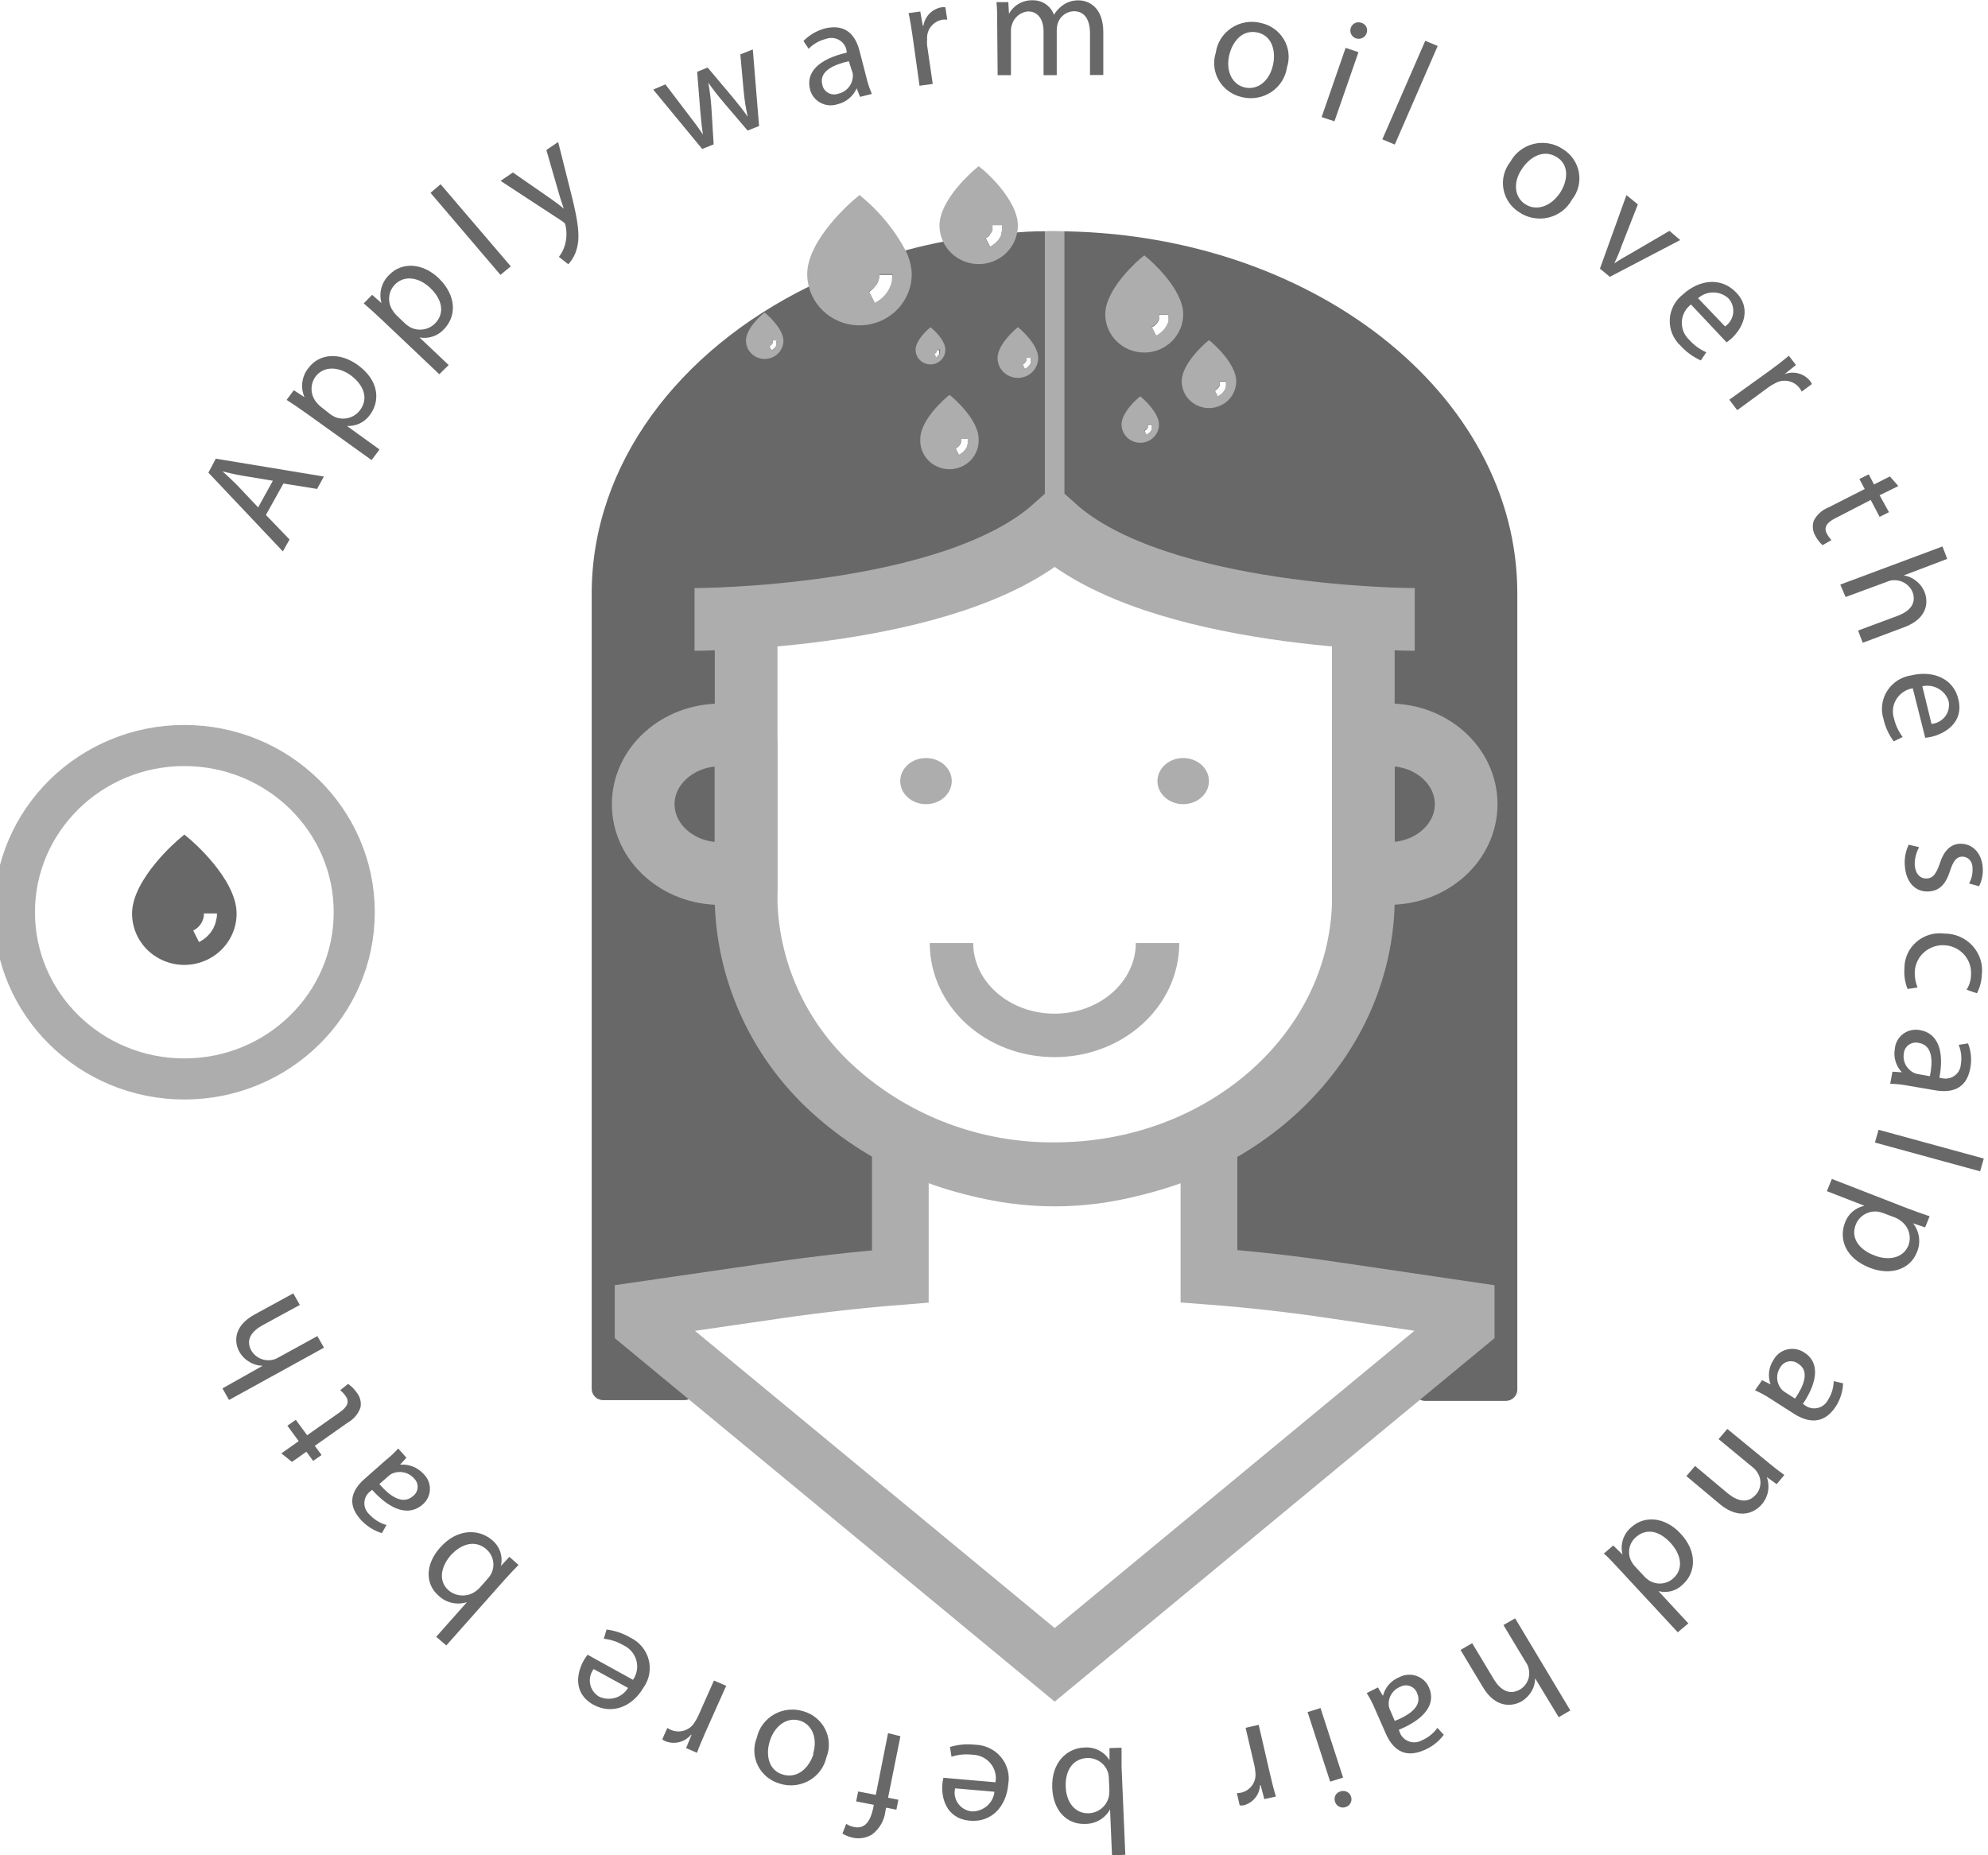 <svg width="150" height="140" viewBox="0 0 150 140" fill="none" xmlns="http://www.w3.org/2000/svg">
<g clip-path="url(#clip0_204_2019)">
<path d="M20.064 38.858L21.846 40.709L21.344 41.611L15.725 35.667L16.283 34.613L24.439 35.959L23.923 36.895L21.386 36.486L20.064 38.858ZM20.587 36.278L18.248 35.889C17.711 35.799 17.252 35.681 16.792 35.57C17.146 35.889 17.499 36.222 17.852 36.569L19.478 38.289L20.587 36.278Z" fill="#686868"/>
<path d="M23.132 31.201C22.552 30.785 22.072 30.466 21.626 30.175L22.17 29.447L22.976 29.974C22.817 29.613 22.761 29.216 22.815 28.826C22.868 28.436 23.029 28.068 23.28 27.762C24.079 26.686 25.612 26.548 26.99 27.54C28.616 28.712 28.694 30.265 27.909 31.312C27.716 31.584 27.456 31.803 27.153 31.948C26.85 32.094 26.515 32.161 26.178 32.145L28.637 33.92L28.036 34.717L23.132 31.201ZM24.941 31.271C25.054 31.351 25.175 31.421 25.301 31.479C25.63 31.607 25.993 31.623 26.333 31.525C26.672 31.427 26.968 31.22 27.174 30.938C27.81 30.078 27.471 29.072 26.467 28.323C25.563 27.671 24.432 27.581 23.796 28.434C23.591 28.726 23.49 29.076 23.509 29.43C23.528 29.784 23.666 30.121 23.902 30.39C23.99 30.499 24.089 30.599 24.199 30.688L24.941 31.271Z" fill="#686868"/>
<path d="M28.793 24.113C28.277 23.621 27.846 23.24 27.443 22.893L28.079 22.248L28.786 22.872C28.677 22.494 28.675 22.094 28.781 21.715C28.887 21.336 29.096 20.993 29.386 20.722C30.326 19.765 31.867 19.821 33.097 20.986C34.51 22.373 34.411 23.912 33.493 24.849C33.266 25.097 32.978 25.285 32.656 25.393C32.334 25.501 31.99 25.526 31.655 25.466L33.853 27.546L33.146 28.24L28.793 24.113ZM30.574 24.419C30.676 24.512 30.787 24.596 30.906 24.668C31.21 24.841 31.565 24.909 31.913 24.861C32.262 24.814 32.584 24.653 32.828 24.405C33.577 23.642 33.38 22.595 32.454 21.721C31.641 20.951 30.538 20.715 29.789 21.478C29.543 21.738 29.394 22.072 29.364 22.425C29.335 22.778 29.427 23.131 29.627 23.427C29.699 23.547 29.784 23.658 29.881 23.76L30.574 24.419Z" fill="#686868"/>
<path d="M32.482 14.55L33.245 13.905L38.539 20.098L37.761 20.743L32.482 14.55Z" fill="#686868"/>
<path d="M38.701 13.017L41.592 15.022C41.91 15.25 42.298 15.528 42.539 15.75C42.433 15.417 42.284 15.008 42.171 14.598L41.224 11.318L42.115 10.715L43.139 14.793C43.627 16.762 43.769 17.837 43.535 18.711C43.427 19.169 43.201 19.592 42.878 19.939L42.171 19.384C42.379 19.117 42.533 18.813 42.624 18.489C42.754 18.038 42.776 17.563 42.687 17.102C42.679 17.018 42.655 16.935 42.617 16.859C42.555 16.794 42.486 16.736 42.412 16.686L37.768 13.648L38.701 13.017Z" fill="#686868"/>
<path d="M50.207 6.366L51.974 8.69C52.362 9.196 52.723 9.667 53.041 10.16C52.949 9.598 52.892 8.974 52.836 8.357L52.603 5.416L53.394 5.097L55.267 7.323C55.712 7.857 56.087 8.336 56.419 8.807C56.283 8.208 56.184 7.601 56.122 6.99L55.861 4.105L56.801 3.731L57.274 9.508L56.412 9.855L54.603 7.733C54.186 7.24 53.825 6.789 53.444 6.241C53.557 6.863 53.635 7.491 53.677 8.121L53.847 10.895L52.984 11.242L49.288 6.762L50.207 6.366Z" fill="#686868"/>
<path d="M64.893 7.309L64.639 6.665C64.508 6.964 64.308 7.229 64.053 7.439C63.799 7.648 63.499 7.797 63.176 7.871C62.965 7.939 62.743 7.963 62.524 7.942C62.304 7.921 62.09 7.856 61.897 7.75C61.704 7.645 61.535 7.501 61.401 7.329C61.267 7.156 61.171 6.958 61.119 6.748C60.787 5.451 61.776 4.459 63.882 3.974V3.863C63.861 3.692 63.801 3.528 63.706 3.384C63.611 3.239 63.484 3.117 63.335 3.028C63.185 2.939 63.017 2.884 62.842 2.867C62.668 2.851 62.492 2.873 62.328 2.933C61.826 3.057 61.371 3.316 61.013 3.682L60.624 3.093C61.061 2.644 61.613 2.318 62.221 2.15C63.889 1.741 64.575 2.753 64.851 3.828L65.367 5.825C65.468 6.257 65.608 6.679 65.784 7.088L64.893 7.309ZM64.045 4.619C62.956 4.861 61.776 5.354 62.045 6.387C62.067 6.513 62.116 6.632 62.189 6.738C62.263 6.843 62.358 6.932 62.47 6.997C62.581 7.063 62.705 7.105 62.835 7.119C62.964 7.133 63.094 7.12 63.218 7.081C63.513 7.022 63.78 6.872 63.982 6.654C64.184 6.436 64.31 6.16 64.342 5.867C64.356 5.759 64.356 5.649 64.342 5.541L64.045 4.619Z" fill="#686868"/>
<path d="M68.851 2.691C68.759 2.046 68.667 1.491 68.554 0.992L69.437 0.867L69.628 1.935H69.678C69.728 1.593 69.887 1.275 70.132 1.026C70.377 0.777 70.695 0.61 71.042 0.548C71.138 0.538 71.235 0.538 71.332 0.548L71.473 1.484C71.355 1.471 71.237 1.471 71.119 1.484C70.774 1.543 70.463 1.727 70.247 1.999C70.032 2.27 69.927 2.611 69.953 2.954C69.936 3.109 69.936 3.265 69.953 3.419L70.377 6.332L69.381 6.471L68.851 2.691Z" fill="#686868"/>
<path d="M75.24 1.651C75.24 1.082 75.24 0.617 75.183 0.159H76.081L76.13 1.047C76.297 0.732 76.55 0.47 76.861 0.288C77.172 0.107 77.528 0.014 77.89 0.021C78.246 0.009 78.596 0.108 78.89 0.306C79.183 0.503 79.405 0.787 79.522 1.117C79.683 0.847 79.897 0.611 80.151 0.423C80.505 0.155 80.942 0.016 81.388 0.028C82.095 0.028 83.24 0.499 83.247 2.413V5.659H82.243V2.538C82.243 1.477 81.841 0.846 81.014 0.846C80.742 0.859 80.48 0.953 80.265 1.117C80.05 1.281 79.892 1.506 79.812 1.761C79.762 1.926 79.736 2.096 79.734 2.268V5.673H78.738V2.365C78.738 1.491 78.335 0.853 77.551 0.86C77.274 0.891 77.013 1.002 76.801 1.179C76.588 1.355 76.434 1.589 76.356 1.852C76.301 2.01 76.275 2.177 76.279 2.344V5.673H75.275L75.24 1.651Z" fill="#686868"/>
<path d="M97.106 5.083C97.052 5.458 96.919 5.818 96.714 6.139C96.51 6.46 96.239 6.735 95.919 6.947C95.599 7.159 95.238 7.302 94.858 7.368C94.478 7.435 94.088 7.422 93.714 7.33C93.351 7.252 93.008 7.1 92.709 6.885C92.409 6.67 92.157 6.395 91.971 6.08C91.785 5.764 91.668 5.414 91.627 5.051C91.587 4.689 91.623 4.322 91.735 3.974C91.787 3.6 91.919 3.24 92.122 2.919C92.325 2.598 92.595 2.323 92.913 2.111C93.232 1.899 93.593 1.755 93.972 1.689C94.351 1.623 94.74 1.636 95.113 1.727C95.479 1.802 95.824 1.951 96.127 2.165C96.43 2.379 96.683 2.654 96.871 2.97C97.059 3.286 97.177 3.638 97.217 4.002C97.258 4.366 97.22 4.735 97.106 5.083ZM92.746 4.168C92.477 5.347 92.958 6.387 93.933 6.602C94.908 6.817 95.799 6.096 96.053 4.889C96.265 3.974 96.053 2.719 94.894 2.455C93.735 2.192 92.986 3.142 92.746 4.168Z" fill="#686868"/>
<path d="M99.721 8.835L101.53 3.613L102.499 3.939L100.689 9.154L99.721 8.835ZM103.114 2.511C103.059 2.666 102.944 2.794 102.794 2.866C102.643 2.938 102.47 2.949 102.311 2.895C102.153 2.842 102.023 2.729 101.949 2.582C101.876 2.434 101.865 2.264 101.919 2.108C101.944 2.029 101.985 1.956 102.039 1.893C102.094 1.83 102.161 1.779 102.236 1.743C102.312 1.706 102.394 1.686 102.478 1.682C102.562 1.678 102.646 1.691 102.725 1.72C102.804 1.744 102.878 1.784 102.941 1.837C103.005 1.89 103.056 1.955 103.093 2.029C103.129 2.102 103.15 2.183 103.153 2.264C103.157 2.346 103.143 2.427 103.114 2.504V2.511Z" fill="#686868"/>
<path d="M107.538 3.079L108.478 3.467L105.241 10.909L104.301 10.514L107.538 3.079Z" fill="#686868"/>
<path d="M118.605 15.07C118.424 15.404 118.172 15.697 117.867 15.929C117.562 16.161 117.211 16.327 116.836 16.417C116.461 16.506 116.071 16.517 115.692 16.449C115.312 16.381 114.952 16.235 114.634 16.02C114.32 15.825 114.052 15.567 113.846 15.264C113.64 14.96 113.501 14.618 113.438 14.259C113.374 13.9 113.388 13.531 113.479 13.178C113.569 12.824 113.734 12.493 113.962 12.206C114.143 11.873 114.393 11.58 114.696 11.348C115 11.116 115.35 10.95 115.723 10.859C116.097 10.769 116.485 10.757 116.864 10.824C117.242 10.891 117.602 11.036 117.92 11.249C118.236 11.442 118.508 11.699 118.716 12.003C118.925 12.306 119.066 12.649 119.131 13.009C119.196 13.37 119.182 13.74 119.092 14.095C119.001 14.45 118.836 14.782 118.605 15.07ZM114.846 12.733C114.139 13.739 114.259 14.883 115.093 15.417C115.927 15.951 117.022 15.583 117.715 14.543C118.231 13.759 118.492 12.511 117.482 11.866C116.471 11.221 115.425 11.852 114.846 12.733Z" fill="#686868"/>
<path d="M123.581 15.424L122.379 18.489C122.215 18.962 122.021 19.426 121.8 19.876C122.196 19.606 122.62 19.363 123.093 19.099L125.963 17.421L126.775 18.115L121.468 20.889L120.719 20.271L122.719 14.723L123.581 15.424Z" fill="#686868"/>
<path d="M127.588 22.976C127.383 23.133 127.215 23.332 127.095 23.56C126.976 23.787 126.909 24.037 126.898 24.292C126.888 24.548 126.934 24.802 127.033 25.038C127.133 25.275 127.283 25.487 127.475 25.66C127.824 26.056 128.259 26.371 128.747 26.582L128.33 27.2C127.749 26.936 127.23 26.559 126.804 26.09C126.53 25.837 126.316 25.529 126.176 25.188C126.035 24.846 125.971 24.478 125.989 24.11C126.006 23.742 126.104 23.382 126.277 23.055C126.449 22.727 126.691 22.44 126.987 22.213C128.231 21.076 129.885 20.902 131.002 22.075C132.252 23.392 131.404 24.849 130.648 25.542C130.529 25.646 130.404 25.743 130.274 25.833L127.588 22.976ZM130.161 24.634C130.33 24.518 130.472 24.368 130.578 24.194C130.684 24.019 130.75 23.825 130.774 23.624C130.797 23.422 130.777 23.218 130.714 23.026C130.651 22.832 130.546 22.655 130.408 22.505C130.096 22.224 129.689 22.069 129.267 22.069C128.844 22.069 128.437 22.224 128.125 22.505L130.161 24.634Z" fill="#686868"/>
<path d="M133.603 27.914C134.133 27.526 134.578 27.179 134.974 26.846L135.511 27.54L134.649 28.233C134.981 28.107 135.345 28.087 135.689 28.177C136.033 28.266 136.34 28.461 136.564 28.732C136.626 28.808 136.676 28.892 136.712 28.982L135.942 29.551C135.893 29.444 135.832 29.344 135.758 29.252C135.541 28.984 135.229 28.805 134.885 28.748C134.54 28.692 134.187 28.763 133.892 28.947C133.749 29.017 133.612 29.098 133.482 29.19L131.079 30.952L130.479 30.161L133.603 27.914Z" fill="#686868"/>
<path d="M143.235 36.68L141.822 37.373L142.529 38.65L141.822 39.003L141.15 37.727L138.465 39.114C137.843 39.426 137.581 39.808 137.843 40.272C137.936 40.447 138.05 40.61 138.182 40.758L137.518 41.139C137.298 40.942 137.116 40.707 136.981 40.446C136.876 40.274 136.811 40.083 136.789 39.884C136.767 39.685 136.789 39.484 136.853 39.294C137.087 38.836 137.484 38.478 137.97 38.289L140.698 36.902L140.295 36.146L141.002 35.792L141.398 36.555L142.599 35.952L143.235 36.68Z" fill="#686868"/>
<path d="M146.564 41.236L146.925 42.173L143.645 43.421C143.989 43.474 144.312 43.617 144.578 43.837C144.868 44.061 145.091 44.358 145.221 44.697C145.49 45.391 145.49 46.66 143.673 47.332L140.55 48.504L140.196 47.582L143.214 46.459C144.055 46.139 144.628 45.564 144.31 44.683C144.197 44.409 144 44.175 143.748 44.014C143.495 43.852 143.197 43.771 142.896 43.782C142.73 43.783 142.567 43.818 142.416 43.886L139.256 45.051L138.854 44.114L146.564 41.236Z" fill="#686868"/>
<path d="M144.324 51.937C144.069 51.98 143.826 52.075 143.612 52.218C143.398 52.361 143.218 52.547 143.084 52.764C142.949 52.981 142.865 53.224 142.835 53.477C142.805 53.729 142.831 53.984 142.91 54.226C143.027 54.727 143.248 55.2 143.561 55.613L142.889 55.946C142.512 55.439 142.247 54.86 142.112 54.247C142.001 53.893 141.969 53.521 142.019 53.154C142.069 52.788 142.199 52.436 142.4 52.124C142.602 51.811 142.87 51.545 143.186 51.344C143.502 51.144 143.859 51.012 144.232 50.959C145.879 50.571 147.412 51.216 147.766 52.776C148.197 54.524 146.741 55.363 145.737 55.599C145.581 55.634 145.423 55.659 145.264 55.675L144.324 51.937ZM145.737 54.628C145.943 54.609 146.143 54.548 146.322 54.447C146.502 54.347 146.658 54.21 146.78 54.046C146.901 53.882 146.986 53.695 147.028 53.496C147.07 53.297 147.069 53.092 147.024 52.894C146.894 52.5 146.62 52.168 146.254 51.963C145.887 51.757 145.456 51.694 145.045 51.785L145.737 54.628Z" fill="#686868"/>
<path d="M144.804 63.928C144.575 64.338 144.461 64.8 144.472 65.267C144.515 65.96 144.903 66.314 145.37 66.293C145.836 66.272 146.077 65.967 146.345 65.211C146.649 64.206 147.179 63.706 147.85 63.672C148.755 63.623 149.532 64.303 149.603 65.489C149.637 65.967 149.542 66.445 149.328 66.876L148.571 66.668C148.765 66.317 148.856 65.921 148.833 65.523C148.833 64.934 148.437 64.622 148.02 64.642C147.603 64.663 147.363 65.01 147.13 65.738C146.812 66.716 146.345 67.229 145.511 67.271C144.529 67.326 143.794 66.578 143.723 65.308C143.681 64.769 143.783 64.229 144.02 63.741L144.804 63.928Z" fill="#686868"/>
<path d="M143.928 74.629C143.73 74.121 143.65 73.576 143.695 73.034C143.695 72.662 143.777 72.295 143.934 71.957C144.091 71.619 144.319 71.317 144.604 71.073C144.889 70.828 145.224 70.645 145.586 70.537C145.948 70.43 146.33 70.399 146.705 70.447C147.108 70.444 147.507 70.526 147.876 70.686C148.244 70.847 148.573 71.083 148.84 71.378C149.108 71.674 149.308 72.022 149.428 72.4C149.547 72.777 149.583 73.176 149.532 73.568C149.514 74.051 149.388 74.524 149.165 74.955L148.387 74.685C148.601 74.339 148.716 73.944 148.72 73.54C148.755 72.989 148.566 72.445 148.194 72.031C148.009 71.825 147.785 71.657 147.535 71.537C147.284 71.416 147.012 71.345 146.734 71.328C146.171 71.293 145.618 71.479 145.195 71.844C144.772 72.21 144.515 72.725 144.479 73.277C144.453 73.7 144.523 74.124 144.684 74.518L143.928 74.629Z" fill="#686868"/>
<path d="M142.79 80.871L143.497 80.912C143.273 80.674 143.109 80.387 143.018 80.075C142.928 79.763 142.912 79.435 142.974 79.116C142.995 78.9 143.061 78.69 143.169 78.501C143.277 78.311 143.425 78.145 143.602 78.015C143.779 77.884 143.981 77.791 144.197 77.742C144.413 77.693 144.636 77.689 144.854 77.729C146.197 77.958 146.72 79.248 146.331 81.342H146.451C146.618 81.393 146.795 81.406 146.968 81.38C147.141 81.354 147.306 81.29 147.45 81.192C147.594 81.095 147.714 80.966 147.801 80.817C147.887 80.668 147.938 80.501 147.949 80.33C148.037 79.83 147.981 79.316 147.787 78.846L148.494 78.735C148.726 79.329 148.785 79.975 148.663 80.6C148.373 82.265 147.144 82.466 146.034 82.278L143.963 81.925C143.521 81.839 143.072 81.792 142.621 81.786L142.79 80.871ZM145.617 81.21C145.836 80.136 145.857 78.88 144.783 78.7C144.657 78.668 144.526 78.664 144.398 78.686C144.27 78.709 144.149 78.757 144.041 78.83C143.934 78.902 143.844 78.996 143.777 79.105C143.71 79.214 143.668 79.336 143.652 79.463C143.598 79.75 143.636 80.046 143.763 80.31C143.89 80.574 144.099 80.792 144.359 80.933C144.455 80.988 144.561 81.026 144.67 81.044L145.617 81.21Z" fill="#686868"/>
<path d="M149.681 87.425L149.405 88.389L141.469 86.218L141.744 85.254L149.681 87.425Z" fill="#686868"/>
<path d="M143.872 91.163C144.543 91.419 145.087 91.606 145.596 91.78L145.257 92.619L144.345 92.314C144.591 92.623 144.747 92.993 144.795 93.382C144.844 93.772 144.784 94.168 144.621 94.526C144.126 95.767 142.677 96.288 141.087 95.67C139.207 94.942 138.734 93.458 139.214 92.251C139.326 91.935 139.52 91.653 139.776 91.431C140.033 91.21 140.343 91.058 140.677 90.989L137.843 89.886L138.218 88.964L143.872 91.163ZM142.105 91.544C141.974 91.495 141.839 91.458 141.702 91.433C141.353 91.387 140.999 91.457 140.695 91.632C140.392 91.806 140.156 92.076 140.027 92.397C139.631 93.382 140.218 94.276 141.44 94.741C142.486 95.15 143.603 94.956 143.999 93.971C144.121 93.638 144.127 93.275 144.017 92.937C143.908 92.6 143.687 92.308 143.391 92.106C143.281 92.016 143.157 91.943 143.023 91.891L142.105 91.544Z" fill="#686868"/>
<path d="M132.952 104.152L133.595 104.464C133.482 104.157 133.444 103.828 133.485 103.504C133.526 103.18 133.643 102.87 133.829 102.599C133.935 102.408 134.081 102.241 134.257 102.109C134.433 101.976 134.635 101.881 134.85 101.83C135.066 101.778 135.29 101.771 135.508 101.809C135.726 101.847 135.934 101.93 136.118 102.051C137.256 102.744 137.228 104.166 136.034 105.941L136.133 106.004C136.266 106.116 136.424 106.196 136.594 106.24C136.764 106.283 136.942 106.288 137.114 106.254C137.286 106.22 137.449 106.148 137.588 106.043C137.728 105.938 137.842 105.804 137.921 105.65C138.197 105.222 138.348 104.728 138.359 104.221L139.065 104.388C139.044 105.025 138.843 105.644 138.486 106.177C137.546 107.564 136.366 107.308 135.39 106.704L133.602 105.56C133.229 105.311 132.834 105.095 132.422 104.915L132.952 104.152ZM135.44 105.539C136.069 104.631 136.592 103.459 135.673 102.904C135.57 102.826 135.451 102.77 135.324 102.742C135.198 102.713 135.066 102.711 134.939 102.737C134.811 102.763 134.691 102.815 134.586 102.89C134.481 102.966 134.394 103.063 134.33 103.174C134.165 103.416 134.081 103.703 134.091 103.995C134.101 104.286 134.205 104.567 134.387 104.797C134.453 104.885 134.534 104.96 134.627 105.019L135.44 105.539Z" fill="#686868"/>
<path d="M133.44 110.38C133.885 110.748 134.26 111.039 134.634 111.302L134.055 111.996L133.306 111.455C133.436 111.804 133.469 112.181 133.401 112.547C133.332 112.913 133.165 113.255 132.917 113.536C132.415 114.118 131.284 114.728 129.807 113.536L127.242 111.386L127.899 110.623L130.38 112.703C131.086 113.272 131.864 113.501 132.5 112.773C132.7 112.539 132.816 112.248 132.83 111.943C132.844 111.638 132.755 111.338 132.578 111.087C132.494 110.952 132.386 110.832 132.26 110.734L129.673 108.598L130.33 107.828L133.44 110.38Z" fill="#686868"/>
<path d="M126.592 123.175L122.026 118.251C121.687 117.891 121.319 117.482 121.015 117.232L121.722 116.622L122.429 117.315C122.328 116.942 122.337 116.547 122.456 116.179C122.575 115.81 122.798 115.483 123.1 115.235C124.104 114.333 125.652 114.479 126.797 115.72C128.069 117.065 127.984 118.667 126.966 119.569C126.734 119.804 126.442 119.975 126.12 120.062C125.798 120.15 125.458 120.152 125.136 120.068L127.39 122.503L126.592 123.175ZM124.047 118.938C124.141 119.045 124.248 119.141 124.365 119.222C124.646 119.418 124.986 119.514 125.33 119.492C125.674 119.471 126 119.334 126.252 119.104C127.037 118.411 126.874 117.322 126.04 116.42C125.206 115.519 124.231 115.283 123.411 116.011C123.153 116.245 122.984 116.558 122.932 116.898C122.881 117.239 122.95 117.587 123.129 117.884C123.197 118.012 123.286 118.128 123.39 118.231L124.047 118.938Z" fill="#686868"/>
<path d="M118.485 129.07L117.609 129.583L115.828 126.643C115.832 126.984 115.741 127.319 115.566 127.614C115.385 127.929 115.125 128.194 114.81 128.384C114.16 128.758 112.881 128.966 111.898 127.329L110.202 124.507L111.079 123.994L112.718 126.726C113.178 127.489 113.863 127.967 114.69 127.489C114.952 127.332 115.156 127.098 115.274 126.82C115.392 126.542 115.418 126.235 115.347 125.942C115.319 125.781 115.256 125.628 115.163 125.492L113.439 122.627L114.322 122.121L118.485 129.07Z" fill="#686868"/>
<path d="M103.969 127.336L104.322 127.94H104.357C104.438 127.628 104.593 127.341 104.809 127.099C105.026 126.858 105.297 126.671 105.601 126.553C105.798 126.452 106.013 126.393 106.234 126.378C106.456 126.363 106.677 126.394 106.886 126.468C107.094 126.541 107.285 126.656 107.446 126.806C107.607 126.955 107.734 127.136 107.82 127.336C108.358 128.564 107.545 129.701 105.545 130.533L105.587 130.637C105.633 130.805 105.718 130.96 105.834 131.09C105.95 131.22 106.096 131.323 106.259 131.39C106.422 131.457 106.598 131.486 106.774 131.476C106.951 131.466 107.122 131.416 107.276 131.331C107.75 131.128 108.158 130.802 108.457 130.388L108.937 130.908C108.556 131.424 108.038 131.827 107.439 132.073C105.856 132.767 105.015 131.844 104.569 130.832L103.735 128.938C103.565 128.529 103.359 128.134 103.121 127.759L103.969 127.336ZM105.241 129.861C106.273 129.452 107.361 128.779 106.93 127.78C106.889 127.659 106.821 127.548 106.731 127.455C106.642 127.361 106.533 127.289 106.412 127.241C106.291 127.194 106.161 127.172 106.03 127.179C105.9 127.186 105.773 127.221 105.658 127.281C105.381 127.391 105.147 127.585 104.99 127.834C104.832 128.084 104.759 128.375 104.781 128.668C104.789 128.776 104.815 128.881 104.859 128.98L105.241 129.861Z" fill="#686868"/>
<path d="M99.636 128.89L101.34 134.14L100.364 134.445L98.661 129.195L99.636 128.89ZM100.732 135.957C100.703 135.878 100.691 135.794 100.697 135.71C100.703 135.626 100.728 135.544 100.768 135.47C100.809 135.396 100.865 135.331 100.933 135.28C101.001 135.229 101.08 135.193 101.163 135.173C101.241 135.149 101.323 135.14 101.405 135.146C101.486 135.153 101.565 135.176 101.638 135.214C101.71 135.251 101.774 135.303 101.826 135.365C101.878 135.427 101.917 135.498 101.94 135.575C101.968 135.654 101.978 135.737 101.972 135.82C101.966 135.903 101.942 135.984 101.904 136.058C101.865 136.132 101.811 136.197 101.746 136.25C101.68 136.303 101.605 136.342 101.523 136.366C101.444 136.393 101.36 136.403 101.277 136.397C101.193 136.39 101.112 136.367 101.038 136.329C100.964 136.291 100.898 136.238 100.846 136.174C100.793 136.11 100.754 136.036 100.732 135.957Z" fill="#686868"/>
<path d="M95.834 133.897C95.983 134.535 96.117 135.076 96.272 135.568L95.396 135.763L95.12 134.715H95.071C95.056 135.065 94.928 135.4 94.706 135.673C94.483 135.947 94.178 136.143 93.834 136.234C93.736 136.247 93.636 136.247 93.537 136.234L93.325 135.312C93.442 135.31 93.558 135.296 93.671 135.27C94.013 135.185 94.309 134.977 94.502 134.689C94.696 134.4 94.772 134.051 94.718 133.71C94.708 133.553 94.687 133.398 94.654 133.245L93.983 130.381L94.972 130.159L95.834 133.897Z" fill="#686868"/>
<path d="M84.625 131.886C84.625 132.26 84.625 132.822 84.625 133.307L84.908 139.965L83.904 140.007L83.756 136.539C83.574 136.871 83.304 137.148 82.974 137.341C82.644 137.534 82.267 137.636 81.883 137.635C80.47 137.69 79.459 136.595 79.395 134.923C79.318 132.954 80.54 131.92 81.791 131.872C82.171 131.835 82.554 131.906 82.894 132.076C83.235 132.245 83.519 132.507 83.714 132.829V131.913L84.625 131.886ZM83.664 134.14C83.656 134.016 83.637 133.893 83.608 133.772C83.507 133.441 83.297 133.151 83.01 132.951C82.723 132.75 82.376 132.648 82.024 132.662C80.957 132.711 80.356 133.592 80.413 134.854C80.456 135.957 81.077 136.872 82.166 136.831C82.527 136.811 82.872 136.673 83.144 136.439C83.417 136.206 83.603 135.889 83.671 135.541C83.695 135.403 83.707 135.264 83.707 135.124L83.664 134.14Z" fill="#686868"/>
<path d="M75.112 134.493C75.159 134.241 75.148 133.982 75.082 133.734C75.016 133.486 74.896 133.255 74.73 133.057C74.564 132.859 74.356 132.699 74.121 132.588C73.885 132.477 73.628 132.417 73.367 132.413C72.836 132.349 72.298 132.401 71.791 132.565L71.678 131.83C72.289 131.642 72.935 131.583 73.572 131.657C73.947 131.665 74.317 131.753 74.654 131.915C74.992 132.076 75.29 132.308 75.527 132.593C75.765 132.878 75.937 133.211 76.031 133.568C76.126 133.924 76.14 134.297 76.074 134.66C75.925 136.317 74.816 137.538 73.183 137.392C71.36 137.24 71.013 135.617 71.105 134.618C71.118 134.462 71.144 134.306 71.183 134.154L75.112 134.493ZM72.066 134.951C72.019 135.148 72.015 135.353 72.055 135.551C72.095 135.75 72.177 135.938 72.297 136.103C72.417 136.268 72.571 136.405 72.749 136.507C72.928 136.609 73.126 136.672 73.332 136.692C73.753 136.698 74.161 136.548 74.476 136.274C74.791 135.999 74.991 135.619 75.035 135.208L72.066 134.951Z" fill="#686868"/>
<path d="M67.939 131.019L67.006 135.659L67.784 135.811L67.635 136.56L66.858 136.408L66.808 136.664C66.77 137.01 66.66 137.346 66.487 137.649C66.313 137.953 66.079 138.22 65.798 138.433C65.376 138.69 64.871 138.779 64.384 138.682C64.094 138.625 63.816 138.517 63.565 138.363L63.847 137.628C64.032 137.751 64.242 137.833 64.462 137.871C65.317 138.037 65.685 137.337 65.876 136.484L65.932 136.193L64.596 135.936L64.752 135.187L66.081 135.444L67.006 130.783L67.939 131.019Z" fill="#686868"/>
<path d="M57.105 131.123C57.186 130.755 57.346 130.408 57.573 130.105C57.8 129.801 58.089 129.548 58.422 129.361C58.755 129.174 59.125 129.058 59.507 129.019C59.888 128.981 60.274 129.022 60.638 129.14C60.992 129.244 61.319 129.419 61.601 129.654C61.882 129.889 62.11 130.178 62.272 130.504C62.433 130.83 62.524 131.185 62.538 131.547C62.553 131.909 62.491 132.27 62.356 132.607C62.274 132.975 62.114 133.322 61.888 133.626C61.66 133.929 61.371 134.183 61.038 134.37C60.705 134.556 60.336 134.673 59.954 134.711C59.572 134.749 59.187 134.708 58.822 134.591C58.467 134.488 58.138 134.314 57.856 134.08C57.574 133.845 57.344 133.555 57.183 133.229C57.021 132.903 56.931 132.547 56.917 132.184C56.904 131.822 56.968 131.46 57.105 131.123ZM61.345 132.358C61.706 131.206 61.303 130.131 60.349 129.84C59.395 129.549 58.447 130.208 58.08 131.394C57.797 132.281 57.896 133.55 59.048 133.904C60.2 134.258 61.062 133.363 61.38 132.358H61.345Z" fill="#686868"/>
<path d="M53.246 130.672C52.984 131.269 52.765 131.782 52.589 132.267L51.769 131.914L52.179 130.908H52.136C51.911 131.178 51.604 131.371 51.26 131.46C50.916 131.548 50.552 131.528 50.221 131.4C50.131 131.361 50.046 131.312 49.967 131.255L50.355 130.388C50.448 130.457 50.55 130.513 50.659 130.554C50.984 130.683 51.346 130.69 51.675 130.572C52.004 130.454 52.277 130.22 52.44 129.916C52.528 129.786 52.606 129.649 52.673 129.507L53.868 126.816L54.794 127.211L53.246 130.672Z" fill="#686868"/>
<path d="M47.762 126.761C47.909 126.55 48.008 126.31 48.051 126.058C48.095 125.807 48.083 125.548 48.016 125.301C47.949 125.054 47.828 124.825 47.663 124.628C47.497 124.431 47.289 124.271 47.055 124.16C46.598 123.889 46.087 123.719 45.557 123.661L45.769 122.967C46.404 123.046 47.015 123.254 47.564 123.578C47.901 123.74 48.2 123.971 48.438 124.257C48.675 124.543 48.848 124.875 48.942 125.232C49.037 125.589 49.052 125.962 48.986 126.325C48.92 126.689 48.775 127.033 48.56 127.336C47.726 128.779 46.2 129.417 44.772 128.64C43.175 127.753 43.55 126.144 44.065 125.263C44.147 125.126 44.236 124.994 44.334 124.868L47.762 126.761ZM44.793 125.949C44.671 126.109 44.584 126.292 44.539 126.487C44.493 126.681 44.489 126.883 44.528 127.079C44.566 127.275 44.646 127.461 44.763 127.625C44.879 127.789 45.029 127.927 45.203 128.03C45.585 128.208 46.022 128.24 46.426 128.118C46.83 127.996 47.173 127.729 47.387 127.371L44.793 125.949Z" fill="#686868"/>
<path d="M39.125 118.092C38.85 118.362 38.461 118.785 38.136 119.139L33.676 124.167L32.913 123.515L35.231 120.901C34.867 121.017 34.478 121.035 34.105 120.952C33.731 120.869 33.388 120.688 33.111 120.429C32.058 119.534 32.079 118.036 33.21 116.781C34.524 115.297 36.136 115.394 37.083 116.178C37.383 116.409 37.61 116.72 37.735 117.075C37.86 117.429 37.879 117.811 37.789 118.175L38.433 117.481L39.125 118.092ZM36.843 119.077C36.926 118.984 36.997 118.881 37.054 118.771C37.215 118.464 37.267 118.112 37.2 117.773C37.133 117.434 36.953 117.126 36.687 116.899C35.881 116.205 34.828 116.448 33.98 117.398C33.273 118.237 33.04 119.319 33.867 120.027C34.146 120.253 34.493 120.383 34.855 120.396C35.217 120.408 35.573 120.303 35.867 120.096C35.981 120.015 36.087 119.924 36.185 119.826L36.843 119.077Z" fill="#686868"/>
<path d="M30.666 109.998L30.185 110.526C30.514 110.498 30.845 110.546 31.152 110.667C31.459 110.787 31.733 110.976 31.952 111.219C32.111 111.371 32.236 111.553 32.32 111.755C32.404 111.957 32.444 112.173 32.438 112.391C32.432 112.609 32.38 112.823 32.285 113.02C32.191 113.217 32.056 113.392 31.888 113.535C30.878 114.416 29.521 114.021 28.079 112.426L27.994 112.495C27.849 112.593 27.729 112.722 27.643 112.872C27.556 113.022 27.505 113.189 27.493 113.361C27.482 113.533 27.51 113.706 27.576 113.866C27.642 114.025 27.744 114.169 27.874 114.284C28.22 114.661 28.665 114.936 29.16 115.082L28.814 115.692C28.193 115.502 27.638 115.146 27.21 114.666C26.065 113.404 26.665 112.336 27.506 111.6L29.075 110.213C29.424 109.938 29.747 109.634 30.044 109.305L30.666 109.998ZM28.623 111.989C29.33 112.814 30.34 113.612 31.153 112.904C31.257 112.827 31.343 112.729 31.405 112.616C31.467 112.503 31.503 112.379 31.511 112.251C31.519 112.123 31.499 111.995 31.452 111.875C31.404 111.756 31.332 111.648 31.238 111.559C31.045 111.338 30.786 111.183 30.498 111.114C30.211 111.046 29.908 111.068 29.634 111.177C29.531 111.22 29.435 111.279 29.351 111.351L28.623 111.989Z" fill="#686868"/>
<path d="M21.23 109.672L22.538 108.75L21.683 107.585L22.319 107.141L23.174 108.306L25.634 106.572C26.199 106.177 26.404 105.789 26.072 105.338C25.959 105.177 25.823 105.032 25.669 104.908L26.262 104.429C26.516 104.603 26.735 104.822 26.906 105.074C27.035 105.23 27.128 105.41 27.18 105.604C27.231 105.798 27.239 106.001 27.202 106.198C27.038 106.685 26.695 107.095 26.241 107.349L23.753 109.104L24.262 109.797L23.626 110.241L23.117 109.548L22.029 110.317L21.23 109.672Z" fill="#686868"/>
<path d="M17.28 105.643L16.785 104.769L19.817 103.063C19.469 103.06 19.129 102.962 18.835 102.779C18.516 102.599 18.252 102.338 18.071 102.023C17.704 101.378 17.52 100.123 19.209 99.194L22.128 97.598L22.623 98.472L19.796 100.012C19.004 100.449 18.503 101.101 18.969 101.926C19.123 102.187 19.357 102.393 19.637 102.518C19.917 102.642 20.229 102.678 20.531 102.619C20.693 102.588 20.849 102.53 20.99 102.446L23.945 100.823L24.446 101.697L17.28 105.643Z" fill="#686868"/>
<path d="M13.909 81.419C20.989 81.419 26.729 75.786 26.729 68.838C26.729 61.891 20.989 56.258 13.909 56.258C6.828 56.258 1.088 61.891 1.088 68.838C1.088 75.786 6.828 81.419 13.909 81.419Z" stroke="#ADADAD" stroke-width="3.1" stroke-miterlimit="10"/>
<path d="M14.234 63.248L13.909 62.978L13.591 63.248C13.414 63.38 9.965 66.328 9.965 68.942C9.965 69.451 10.067 69.954 10.265 70.423C10.463 70.893 10.754 71.319 11.12 71.679C11.486 72.038 11.921 72.323 12.4 72.517C12.878 72.712 13.391 72.812 13.909 72.812C14.427 72.812 14.939 72.712 15.418 72.517C15.896 72.323 16.331 72.038 16.697 71.679C17.064 71.319 17.354 70.893 17.552 70.423C17.75 69.954 17.852 69.451 17.852 68.942C17.852 66.307 14.403 63.38 14.234 63.248ZM16.354 69.22C16.346 69.278 16.334 69.336 16.319 69.393C16.308 69.466 16.291 69.538 16.269 69.608C16.248 69.691 16.22 69.772 16.184 69.851C16.17 69.892 16.151 69.931 16.128 69.969C16.128 70.031 16.064 70.094 16.029 70.156C15.993 70.225 15.951 70.29 15.902 70.35C15.865 70.412 15.82 70.468 15.767 70.516L15.619 70.669C15.58 70.714 15.534 70.754 15.485 70.787C15.34 70.904 15.184 71.006 15.018 71.092L14.58 70.225C14.827 70.099 15.034 69.91 15.181 69.677C15.227 69.603 15.265 69.524 15.294 69.442C15.312 69.404 15.326 69.364 15.336 69.324C15.355 69.262 15.37 69.2 15.379 69.136C15.385 69.067 15.385 68.998 15.379 68.928H16.368C16.375 69.032 16.368 69.129 16.361 69.22H16.354Z" fill="#686868"/>
<path d="M16.375 68.942C16.382 69.035 16.382 69.128 16.375 69.22C16.368 69.13 16.375 69.033 16.375 68.942Z" fill="#ADADAD"/>
<path d="M79.572 17.449C78.618 17.449 77.678 17.449 76.745 17.539C76.349 17.539 75.968 17.594 75.579 17.629C75.582 17.65 75.582 17.671 75.579 17.692L75.537 17.782C75.515 17.83 75.489 17.877 75.459 17.92C75.437 17.974 75.406 18.023 75.367 18.066C75.342 18.113 75.309 18.156 75.268 18.191C75.234 18.231 75.196 18.268 75.155 18.302C75.127 18.337 75.094 18.367 75.056 18.392C74.948 18.479 74.832 18.555 74.71 18.621C74.597 18.406 74.483 18.184 74.377 17.969C74.511 17.904 74.629 17.812 74.724 17.698C73.529 17.83 72.356 18.011 71.19 18.232C70.222 18.42 69.275 18.635 68.363 18.884C65.827 19.553 63.367 20.474 61.02 21.631C51.182 26.464 44.645 35.05 44.645 44.808V104.804C44.645 104.917 44.667 105.028 44.712 105.132C44.756 105.236 44.82 105.33 44.902 105.41C44.983 105.489 45.08 105.552 45.186 105.594C45.293 105.637 45.406 105.658 45.521 105.657H51.62C51.801 105.66 51.977 105.607 52.126 105.507C52.275 105.407 52.388 105.264 52.45 105.098C52.512 104.932 52.52 104.751 52.472 104.58C52.425 104.41 52.325 104.257 52.186 104.145L48.871 101.371C48.774 101.29 48.696 101.189 48.643 101.075C48.589 100.961 48.561 100.837 48.56 100.712C48.56 100.513 48.63 100.319 48.759 100.165C48.888 100.01 49.067 99.905 49.267 99.866L58.546 98.479C61.373 98.072 64.236 97.744 67.133 97.494C67.351 97.475 67.553 97.377 67.701 97.219C67.849 97.062 67.931 96.856 67.932 96.641V86.897H68.476C66.523 85.95 64.715 84.738 63.105 83.298C60.98 81.437 59.276 79.16 58.102 76.613C56.929 74.067 56.312 71.307 56.292 68.512V48.456C56.294 48.342 56.273 48.228 56.229 48.123C56.186 48.017 56.122 47.92 56.04 47.839C55.959 47.757 55.861 47.693 55.754 47.649C55.647 47.605 55.532 47.582 55.416 47.582H52.405C52.405 47.582 53.924 47.582 56.285 47.429C62.158 47.048 73.247 45.73 79.007 41.098C79.165 40.967 79.365 40.895 79.572 40.895C79.779 40.895 79.979 40.967 80.137 41.098C85.918 45.73 96.993 47.048 102.866 47.429C105.227 47.582 106.746 47.582 106.746 47.582H103.735C103.62 47.582 103.506 47.604 103.4 47.647C103.294 47.691 103.197 47.754 103.116 47.834C103.034 47.914 102.97 48.008 102.926 48.113C102.882 48.217 102.859 48.329 102.859 48.442V68.498C102.859 76.439 97.912 83.34 90.675 86.883H91.198V96.697C91.199 96.911 91.281 97.117 91.429 97.275C91.577 97.433 91.779 97.531 91.996 97.55C94.88 97.786 97.742 98.114 100.583 98.535L109.863 99.922C110.069 99.953 110.257 100.055 110.393 100.21C110.529 100.366 110.604 100.563 110.605 100.768C110.604 100.893 110.576 101.017 110.523 101.13C110.469 101.244 110.391 101.345 110.294 101.427L106.979 104.201C106.841 104.313 106.741 104.464 106.693 104.634C106.646 104.804 106.653 104.984 106.714 105.15C106.775 105.316 106.888 105.459 107.035 105.56C107.182 105.66 107.358 105.714 107.538 105.712H113.609C113.723 105.713 113.837 105.692 113.943 105.65C114.05 105.607 114.146 105.544 114.228 105.465C114.309 105.386 114.374 105.291 114.418 105.187C114.462 105.084 114.485 104.972 114.485 104.859V44.808C114.52 29.703 98.873 17.449 79.572 17.449ZM58.56 25.771C58.557 25.792 58.557 25.813 58.56 25.833V25.91C58.565 25.939 58.565 25.97 58.56 26V26.041C58.563 26.062 58.563 26.083 58.56 26.104L58.518 26.173L58.469 26.236L58.419 26.284C58.408 26.303 58.391 26.318 58.37 26.326C58.321 26.37 58.266 26.407 58.207 26.437L58.052 26.131C58.137 26.084 58.209 26.017 58.264 25.937L58.306 25.847C58.306 25.847 58.306 25.847 58.306 25.806C58.306 25.764 58.306 25.764 58.306 25.743C58.309 25.718 58.309 25.692 58.306 25.667H58.652L58.56 25.771ZM77.77 27.116C77.774 27.139 77.774 27.163 77.77 27.186C77.773 27.213 77.773 27.241 77.77 27.269C77.77 27.269 77.77 27.338 77.77 27.366C77.771 27.38 77.771 27.394 77.77 27.408L77.727 27.484L77.678 27.56L77.621 27.623L77.565 27.685L77.515 27.727C77.458 27.771 77.396 27.811 77.332 27.845L77.162 27.512C77.257 27.461 77.338 27.387 77.395 27.297C77.415 27.27 77.429 27.239 77.438 27.206C77.441 27.191 77.441 27.174 77.438 27.158C77.441 27.135 77.441 27.112 77.438 27.089C77.441 27.061 77.441 27.033 77.438 27.005H77.77C77.774 27.042 77.774 27.079 77.77 27.116ZM70.582 26.596C70.585 26.576 70.585 26.555 70.582 26.534C70.582 26.534 70.582 26.499 70.582 26.478V26.423H70.865V26.499C70.865 26.499 70.865 26.534 70.865 26.548C70.868 26.568 70.868 26.589 70.865 26.61V26.679C70.863 26.695 70.863 26.712 70.865 26.728L70.823 26.784C70.823 26.784 70.823 26.784 70.78 26.832L70.738 26.874V26.908L70.603 26.991C70.561 26.908 70.519 26.832 70.483 26.749C70.521 26.703 70.55 26.652 70.568 26.596H70.582ZM73.028 33.282V33.379C73.03 33.418 73.03 33.457 73.028 33.497C73.015 33.542 72.999 33.586 72.978 33.628C72.979 33.652 72.979 33.675 72.978 33.698C72.962 33.734 72.943 33.769 72.921 33.802C72.902 33.841 72.879 33.879 72.851 33.913C72.829 33.946 72.803 33.977 72.773 34.003L72.688 34.093C72.668 34.117 72.644 34.138 72.618 34.156C72.536 34.221 72.449 34.279 72.356 34.329C72.271 34.163 72.186 34.003 72.109 33.843C72.247 33.772 72.364 33.667 72.448 33.538C72.472 33.496 72.493 33.452 72.512 33.407V33.337C72.516 33.303 72.516 33.268 72.512 33.233C72.517 33.194 72.517 33.154 72.512 33.115H73.063C73.02 33.178 73.013 33.226 73.013 33.282H73.028ZM66.13 21.492C66.176 21.418 66.214 21.338 66.243 21.256C66.261 21.218 66.275 21.179 66.285 21.138C66.304 21.077 66.318 21.014 66.328 20.951C66.334 20.882 66.334 20.812 66.328 20.743H67.317C67.317 20.833 67.317 20.93 67.317 21.02C67.32 21.078 67.32 21.136 67.317 21.194C67.306 21.267 67.29 21.338 67.268 21.409C67.247 21.492 67.218 21.573 67.183 21.651C67.168 21.693 67.149 21.732 67.126 21.769C67.126 21.832 67.063 21.894 67.027 21.957C66.992 22.025 66.949 22.09 66.9 22.151C66.864 22.212 66.819 22.268 66.766 22.317L66.617 22.47C66.578 22.515 66.533 22.554 66.483 22.588C66.339 22.705 66.182 22.807 66.017 22.893L65.579 22.026C65.805 21.885 65.99 21.689 66.116 21.457L66.13 21.492ZM92.512 28.954V29.044C92.516 29.081 92.516 29.118 92.512 29.155C92.5 29.201 92.484 29.245 92.463 29.287C92.467 29.305 92.467 29.324 92.463 29.343C92.449 29.378 92.433 29.413 92.413 29.447L92.35 29.544C92.334 29.577 92.312 29.607 92.286 29.634L92.209 29.71L92.138 29.773C92.062 29.836 91.979 29.889 91.891 29.932L91.664 29.481C91.791 29.414 91.898 29.316 91.975 29.197C92.002 29.158 92.023 29.116 92.039 29.072V29.01V28.913C92.042 28.876 92.042 28.838 92.039 28.802H92.555C92.505 28.857 92.498 28.857 92.498 28.919L92.512 28.954ZM86.915 32.158C86.918 32.179 86.918 32.2 86.915 32.221C86.918 32.246 86.918 32.272 86.915 32.297C86.918 32.325 86.918 32.352 86.915 32.38C86.918 32.394 86.918 32.408 86.915 32.422C86.9 32.443 86.889 32.467 86.88 32.491C86.866 32.516 86.849 32.539 86.83 32.56L86.781 32.623L86.724 32.678C86.724 32.678 86.724 32.678 86.682 32.72C86.63 32.762 86.573 32.797 86.512 32.824C86.463 32.727 86.406 32.623 86.357 32.519C86.445 32.476 86.519 32.408 86.569 32.325C86.588 32.3 86.603 32.272 86.611 32.241C86.611 32.241 86.611 32.241 86.611 32.2C86.615 32.177 86.615 32.153 86.611 32.13C86.614 32.107 86.614 32.084 86.611 32.061H86.965C86.965 32.061 86.901 32.089 86.901 32.123L86.915 32.158ZM88.18 23.961C88.183 24.002 88.183 24.044 88.18 24.086C88.186 24.139 88.186 24.192 88.18 24.245C88.166 24.308 88.145 24.368 88.117 24.425C88.107 24.457 88.092 24.488 88.074 24.516L88.003 24.654C87.975 24.706 87.942 24.754 87.904 24.8C87.876 24.845 87.843 24.887 87.805 24.925L87.692 25.036L87.594 25.126C87.486 25.213 87.37 25.289 87.247 25.355L86.915 24.703C87.102 24.61 87.258 24.469 87.367 24.294C87.401 24.239 87.43 24.181 87.452 24.12C87.456 24.09 87.456 24.06 87.452 24.03C87.452 23.989 87.452 23.947 87.452 23.892C87.455 23.841 87.455 23.79 87.452 23.739H88.159C88.18 23.78 88.173 23.857 88.166 23.926L88.18 23.961Z" fill="#686868"/>
<path d="M56.292 55.759V65.614C55.668 65.818 55.014 65.921 54.355 65.919C51.14 65.919 48.532 63.575 48.532 60.69C48.532 57.805 51.14 55.461 54.355 55.461C55.014 55.458 55.668 55.561 56.292 55.766V55.759Z" stroke="#ADADAD" stroke-width="4.73" stroke-miterlimit="10"/>
<path d="M110.626 60.682C110.626 63.568 108.018 65.912 104.803 65.912C104.145 65.915 103.49 65.811 102.866 65.606V55.759C103.49 55.554 104.145 55.45 104.803 55.453C108.018 55.453 110.626 57.797 110.626 60.682Z" stroke="#ADADAD" stroke-width="4.73" stroke-miterlimit="10"/>
<path d="M102.866 46.743V67.652C102.866 67.833 102.866 68.013 102.866 68.193C102.548 79.498 92.265 88.569 79.579 88.569C73.504 88.616 67.63 86.432 63.112 82.445C61.056 80.643 59.392 78.451 58.222 76.002C57.051 73.553 56.397 70.897 56.299 68.193C56.299 68.013 56.299 67.833 56.299 67.652V46.743" stroke="#ADADAD" stroke-width="4.73" stroke-miterlimit="10"/>
<path d="M106.746 46.743C106.746 46.743 87.339 46.743 79.579 39.773C71.805 46.743 52.405 46.743 52.405 46.743" stroke="#ADADAD" stroke-width="4.73" stroke-miterlimit="10"/>
<path d="M89.276 60.683C90.349 60.683 91.219 59.903 91.219 58.942C91.219 57.98 90.349 57.201 89.276 57.201C88.202 57.201 87.332 57.98 87.332 58.942C87.332 59.903 88.202 60.683 89.276 60.683Z" fill="#ADADAD"/>
<path d="M69.869 60.683C70.942 60.683 71.812 59.903 71.812 58.942C71.812 57.98 70.942 57.201 69.869 57.201C68.795 57.201 67.925 57.98 67.925 58.942C67.925 59.903 68.795 60.683 69.869 60.683Z" fill="#ADADAD"/>
<path d="M87.339 71.162C87.339 75.011 83.862 78.132 79.565 78.132C75.268 78.132 71.791 75.011 71.791 71.162" stroke="#ADADAD" stroke-width="3.28" stroke-miterlimit="10"/>
<path d="M100.605 97.356C97.5 96.893 94.371 96.542 91.219 96.302V85.725C87.703 87.798 83.678 88.893 79.576 88.893C75.474 88.893 71.449 87.798 67.932 85.725V96.322C64.789 96.572 61.661 96.923 58.547 97.376L48.525 98.833V99.97L79.579 125.63L110.626 99.97V98.833L100.605 97.356Z" stroke="#ADADAD" stroke-width="4.28" stroke-miterlimit="10"/>
<path d="M80.314 40.016H78.837V17.456H80.314V40.016Z" fill="#ADADAD"/>
<path d="M68.328 18.898C67.534 17.414 66.465 16.087 65.176 14.987L64.851 14.716L64.533 14.987C64.356 15.118 60.907 18.066 60.907 20.68C60.908 20.991 60.946 21.301 61.02 21.603C61.249 22.522 61.814 23.327 62.607 23.865C63.4 24.404 64.367 24.638 65.324 24.525C66.281 24.411 67.163 23.957 67.803 23.249C68.442 22.541 68.795 21.627 68.794 20.68C68.769 20.061 68.61 19.453 68.328 18.898ZM67.303 20.979C67.306 21.037 67.306 21.094 67.303 21.152C67.292 21.225 67.276 21.297 67.254 21.367C67.233 21.45 67.204 21.532 67.169 21.61C67.154 21.651 67.135 21.691 67.112 21.728C67.112 21.79 67.049 21.853 67.013 21.915C66.978 21.984 66.935 22.049 66.886 22.109C66.85 22.171 66.805 22.227 66.752 22.276L66.603 22.428C66.564 22.473 66.519 22.513 66.469 22.546C66.325 22.663 66.168 22.765 66.003 22.851L65.564 21.984C65.811 21.858 66.019 21.669 66.165 21.436C66.211 21.362 66.249 21.283 66.278 21.201C66.297 21.163 66.311 21.123 66.321 21.083C66.34 21.021 66.354 20.959 66.363 20.895C66.369 20.826 66.369 20.757 66.363 20.688H67.353C67.317 20.798 67.31 20.895 67.303 20.986V20.979Z" fill="#ADADAD"/>
<path d="M70.3 24.765L70.208 24.696L70.116 24.772C70.066 24.814 69.084 25.646 69.084 26.395C69.084 26.688 69.202 26.968 69.413 27.175C69.624 27.382 69.91 27.498 70.208 27.498C70.506 27.498 70.792 27.382 71.002 27.175C71.213 26.968 71.331 26.688 71.331 26.395C71.331 25.639 70.349 24.807 70.3 24.765ZM70.907 26.465C70.907 26.465 70.907 26.499 70.907 26.513C70.911 26.534 70.911 26.555 70.907 26.576V26.645C70.905 26.661 70.905 26.677 70.907 26.693L70.865 26.749C70.865 26.749 70.865 26.749 70.823 26.797L70.78 26.839V26.874L70.646 26.957C70.603 26.874 70.561 26.797 70.526 26.714C70.595 26.676 70.653 26.621 70.695 26.555C70.698 26.534 70.698 26.513 70.695 26.492C70.695 26.492 70.695 26.458 70.695 26.437V26.381H70.978L70.907 26.465Z" fill="#ADADAD"/>
<path d="M86.576 19.467L86.336 19.266L86.102 19.467C85.968 19.564 83.395 21.762 83.395 23.718C83.395 24.097 83.472 24.472 83.619 24.822C83.767 25.172 83.984 25.49 84.257 25.758C84.53 26.026 84.854 26.239 85.21 26.384C85.567 26.529 85.95 26.603 86.336 26.603C86.722 26.603 87.104 26.529 87.461 26.384C87.817 26.239 88.141 26.026 88.415 25.758C88.688 25.49 88.904 25.172 89.052 24.822C89.2 24.472 89.276 24.097 89.276 23.718C89.276 21.762 86.703 19.564 86.576 19.467ZM88.166 23.926C88.169 23.968 88.169 24.01 88.166 24.051C88.172 24.104 88.172 24.158 88.166 24.211C88.152 24.273 88.131 24.334 88.102 24.391C88.093 24.423 88.078 24.453 88.06 24.481L87.989 24.62C87.96 24.671 87.927 24.72 87.89 24.765C87.862 24.81 87.829 24.852 87.791 24.89L87.678 25.001L87.579 25.091C87.472 25.178 87.356 25.255 87.233 25.32L86.901 24.668C87.088 24.576 87.244 24.434 87.353 24.259C87.387 24.204 87.416 24.146 87.438 24.086C87.442 24.056 87.442 24.026 87.438 23.996C87.438 23.954 87.438 23.912 87.438 23.857C87.441 23.806 87.441 23.755 87.438 23.704H88.145C88.18 23.781 88.173 23.857 88.166 23.926Z" fill="#ADADAD"/>
<path d="M91.389 25.806L91.219 25.667L91.057 25.806C90.965 25.875 89.163 27.415 89.163 28.774C89.163 29.309 89.379 29.823 89.765 30.201C90.151 30.579 90.674 30.792 91.219 30.792C91.765 30.792 92.288 30.579 92.674 30.201C93.059 29.823 93.276 29.309 93.276 28.774C93.276 27.415 91.481 25.875 91.389 25.806ZM92.498 28.92V29.01C92.502 29.047 92.502 29.084 92.498 29.121C92.486 29.166 92.47 29.21 92.449 29.253C92.453 29.271 92.453 29.29 92.449 29.308C92.435 29.344 92.419 29.379 92.4 29.412L92.336 29.509C92.32 29.542 92.298 29.573 92.272 29.599L92.195 29.675L92.124 29.738C92.049 29.801 91.965 29.855 91.876 29.897L91.65 29.447C91.777 29.38 91.884 29.282 91.961 29.162C91.988 29.124 92.009 29.082 92.025 29.038V28.975V28.878C92.028 28.841 92.028 28.804 92.025 28.767H92.541C92.505 28.857 92.498 28.857 92.498 28.92Z" fill="#ADADAD"/>
<path d="M86.145 30.001L86.032 29.904L85.919 30.001C85.855 30.05 84.625 31.097 84.625 32.026C84.625 32.394 84.774 32.747 85.039 33.007C85.304 33.267 85.664 33.413 86.039 33.413C86.414 33.413 86.773 33.267 87.038 33.007C87.303 32.747 87.452 32.394 87.452 32.026C87.431 31.097 86.208 30.05 86.145 30.001ZM86.901 32.123C86.904 32.144 86.904 32.165 86.901 32.186C86.904 32.211 86.904 32.237 86.901 32.262C86.904 32.29 86.904 32.318 86.901 32.346C86.904 32.359 86.904 32.373 86.901 32.387C86.886 32.409 86.874 32.432 86.866 32.456C86.852 32.481 86.835 32.504 86.816 32.526L86.767 32.588L86.71 32.644C86.71 32.644 86.71 32.644 86.668 32.685C86.616 32.727 86.559 32.762 86.498 32.789C86.449 32.692 86.392 32.588 86.343 32.484C86.431 32.441 86.505 32.373 86.555 32.29C86.574 32.265 86.589 32.237 86.597 32.207C86.597 32.207 86.597 32.207 86.597 32.165C86.601 32.142 86.601 32.119 86.597 32.096C86.6 32.073 86.6 32.05 86.597 32.026H86.95C86.95 32.026 86.901 32.089 86.901 32.123Z" fill="#ADADAD"/>
<path d="M57.804 23.677L57.684 23.586L57.571 23.677C57.508 23.725 56.285 24.772 56.285 25.702C56.285 26.07 56.434 26.422 56.699 26.682C56.964 26.942 57.324 27.089 57.698 27.089C58.073 27.089 58.433 26.942 58.698 26.682C58.963 26.422 59.112 26.07 59.112 25.702C59.091 24.772 57.861 23.725 57.804 23.677ZM58.561 25.799C58.557 25.819 58.557 25.84 58.561 25.861V25.937C58.565 25.967 58.565 25.998 58.561 26.028V26.069C58.563 26.09 58.563 26.111 58.561 26.132L58.518 26.201L58.469 26.263L58.419 26.312C58.408 26.331 58.391 26.346 58.37 26.354C58.321 26.398 58.267 26.435 58.207 26.465L58.052 26.159C58.137 26.112 58.209 26.045 58.264 25.965L58.306 25.875C58.306 25.875 58.306 25.875 58.306 25.833C58.306 25.792 58.306 25.792 58.306 25.771C58.309 25.746 58.309 25.72 58.306 25.695H58.653L58.561 25.799Z" fill="#ADADAD"/>
<path d="M74.088 12.74L73.84 12.539L73.607 12.74C73.473 12.837 70.886 15.049 70.886 17.012C70.885 17.439 70.982 17.861 71.169 18.247C71.431 18.805 71.868 19.267 72.416 19.565C72.964 19.863 73.594 19.982 74.216 19.905C74.838 19.828 75.418 19.558 75.873 19.135C76.328 18.712 76.633 18.158 76.745 17.553C76.785 17.38 76.804 17.203 76.802 17.026C76.802 15.049 74.236 12.837 74.088 12.74ZM75.558 17.692L75.515 17.782C75.494 17.83 75.468 17.877 75.438 17.921C75.416 17.974 75.385 18.023 75.346 18.066C75.321 18.114 75.288 18.156 75.247 18.191C75.213 18.231 75.175 18.268 75.134 18.302C75.106 18.337 75.073 18.368 75.035 18.392C74.927 18.479 74.811 18.555 74.689 18.621C74.575 18.406 74.462 18.184 74.356 17.969C74.49 17.904 74.608 17.812 74.703 17.699C74.741 17.655 74.777 17.609 74.809 17.56C74.843 17.505 74.871 17.447 74.894 17.387C74.897 17.357 74.897 17.326 74.894 17.296C74.897 17.25 74.897 17.204 74.894 17.158C74.896 17.105 74.896 17.051 74.894 16.998H75.6C75.6 17.067 75.6 17.137 75.6 17.206C75.603 17.25 75.603 17.294 75.6 17.338C75.6 17.387 75.6 17.442 75.565 17.497C75.558 17.539 75.544 17.579 75.522 17.615C75.539 17.638 75.551 17.664 75.558 17.692Z" fill="#ADADAD"/>
<path d="M71.819 29.946L71.642 29.794L71.466 29.946C71.367 30.015 69.437 31.666 69.437 33.122C69.42 33.416 69.465 33.711 69.568 33.987C69.671 34.264 69.83 34.517 70.036 34.731C70.242 34.945 70.491 35.115 70.766 35.232C71.042 35.348 71.339 35.409 71.639 35.409C71.939 35.409 72.236 35.348 72.511 35.232C72.787 35.115 73.035 34.945 73.242 34.731C73.448 34.517 73.607 34.264 73.71 33.987C73.813 33.711 73.857 33.416 73.84 33.122C73.84 31.666 71.918 30.015 71.819 29.946ZM73.013 33.282V33.379C73.016 33.418 73.016 33.458 73.013 33.497C73.001 33.542 72.985 33.586 72.964 33.629C72.965 33.652 72.965 33.675 72.964 33.698C72.948 33.734 72.929 33.769 72.907 33.802C72.888 33.841 72.864 33.879 72.837 33.913C72.815 33.946 72.789 33.977 72.759 34.003L72.674 34.093C72.654 34.117 72.63 34.139 72.604 34.156C72.522 34.221 72.435 34.279 72.342 34.329C72.257 34.163 72.172 34.003 72.095 33.844C72.233 33.773 72.35 33.667 72.434 33.538C72.458 33.496 72.479 33.452 72.498 33.407V33.337C72.502 33.303 72.502 33.268 72.498 33.233C72.503 33.194 72.503 33.154 72.498 33.115H73.049C73.021 33.178 73.013 33.226 73.013 33.282Z" fill="#ADADAD"/>
<path d="M76.929 24.793L76.802 24.689L76.682 24.793C76.611 24.849 75.268 25.993 75.268 27.012C75.268 27.412 75.43 27.794 75.717 28.077C76.005 28.359 76.395 28.517 76.802 28.517C77.208 28.517 77.599 28.359 77.886 28.077C78.174 27.794 78.335 27.412 78.335 27.012C78.335 25.993 76.993 24.849 76.929 24.793ZM77.77 27.116C77.774 27.14 77.774 27.163 77.77 27.186C77.773 27.213 77.773 27.241 77.77 27.269C77.77 27.269 77.77 27.338 77.77 27.366C77.771 27.38 77.771 27.394 77.77 27.408L77.728 27.484L77.678 27.56L77.621 27.623L77.565 27.685L77.516 27.727C77.458 27.771 77.396 27.811 77.332 27.845L77.162 27.512C77.258 27.461 77.338 27.387 77.395 27.297C77.415 27.27 77.43 27.239 77.438 27.207C77.441 27.191 77.441 27.174 77.438 27.158C77.441 27.135 77.441 27.112 77.438 27.089C77.441 27.061 77.441 27.033 77.438 27.006H77.77C77.774 27.042 77.774 27.08 77.77 27.116Z" fill="#ADADAD"/>
</g>
<defs>
<clipPath id="clip0_204_2019">
<rect width="149.681" height="140" fill="white"/>
</clipPath>
</defs>
</svg>

